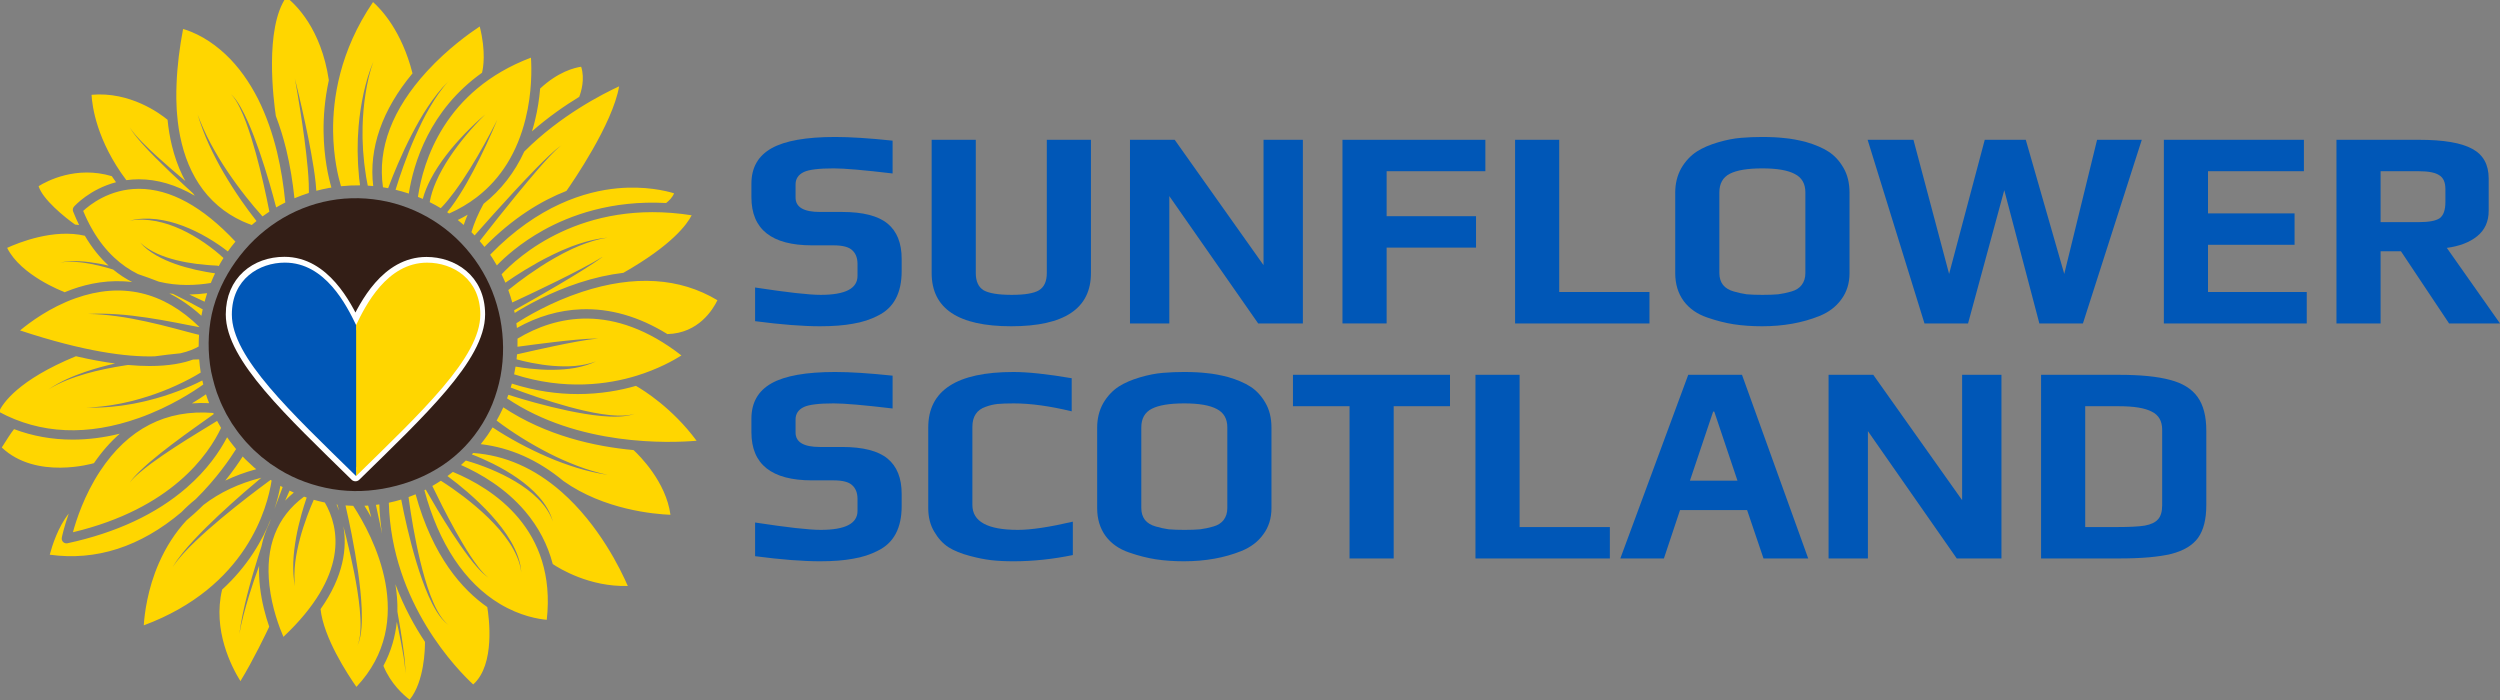 <?xml version="1.0" encoding="UTF-8" standalone="no"?> <svg xmlns:inkscape="http://www.inkscape.org/namespaces/inkscape" xmlns:sodipodi="http://sodipodi.sourceforge.net/DTD/sodipodi-0.dtd" xmlns="http://www.w3.org/2000/svg" xmlns:svg="http://www.w3.org/2000/svg" width="500mm" height="140mm" viewBox="0 0 500 140" version="1.1" id="svg42614" inkscape:version="1.1 (c68e22c387, 2021-05-23)" sodipodi:docname="Sunflower Scotland - Logo 3 (Horisontal BLUE - PATH).svg"><rect x="0" y="0" width="500" height="140" fill="#808080" stroke="none"/><defs id="defs42611"></defs><g inkscape:label="Layer 1" inkscape:groupmode="layer" id="layer1"><g id="g34263-9" transform="matrix(3.152,0,0,3.152,-293.121,-407.374)"><g id="g18-1" transform="matrix(0.04,0,0,-0.04,117.269,160.257)"><path d="m 0,0 c -14.938,-2.496 -30.07,-3.896 -45.22,-3.609 -15.143,0.24 -30.265,1.979 -45.099,5.147 -29.621,6.363 -58.255,18 -83.212,35.388 l -4.771,3.118 -4.51,3.482 -9.041,6.954 c -2.881,2.479 -5.664,5.076 -8.507,7.604 l -4.248,3.815 c -1.44,1.249 -2.66,2.722 -4.002,4.072 l -7.893,8.264 c -2.608,2.779 -4.878,5.853 -7.34,8.763 -5.053,5.736 -9.167,12.179 -13.583,18.406 -0.541,0.786 -1.11,1.555 -1.627,2.357 l -1.453,2.466 -2.911,4.931 -2.917,4.931 -1.461,2.466 c -0.455,0.839 -0.852,1.708 -1.281,2.561 -3.325,6.873 -6.988,13.608 -9.601,20.806 -6.1,14.055 -9.881,28.957 -13.21,43.89 -5.567,30.109 -5.409,61.369 1.04,91.431 6.674,30.044 20.007,58.267 37.673,83.064 8.862,12.392 18.749,24.052 29.697,34.643 10.977,10.557 22.912,20.126 35.662,28.482 25.518,16.669 54.348,28.391 84.39,33.848 30.031,5.532 61.112,4.727 90.914,-1.781 29.803,-6.593 58.168,-19.132 83.03,-36.614 24.946,-17.394 46.205,-39.856 62.691,-65.335 8.237,-12.75 15.225,-26.308 20.829,-40.413 5.606,-14.108 9.781,-28.761 12.695,-43.658 5.682,-29.807 6.073,-60.77 0.409,-90.929 -2.885,-15.059 -7.222,-29.862 -12.983,-44.13 C 168.323,120.19 161.038,106.504 152.273,93.816 134.934,68.311 111.869,46.67 85.418,31.095 59.078,15.275 29.802,5.213 0,0" style="fill:#331e16;fill-opacity:1;fill-rule:nonzero;stroke:none" id="path20-0"></path></g><g id="g22-5" transform="matrix(0.04,0,0,-0.04,105.415,160.914)" style="fill:#ffd600;fill-opacity:1"><path d="m 0,0 c 32.854,32.334 54.703,64.553 64.003,79.418 -1.965,2.406 -3.85,4.881 -5.797,7.3 -3.045,3.656 -5.783,7.536 -8.446,11.468 C 37.949,75.48 18.202,46.576 -14.288,18.311 c -48.17,-41.91 -111.809,-71.622 -189.156,-88.314 -0.529,-0.114 -1.064,-0.17 -1.596,-0.17 -1.961,0 -3.872,0.765 -5.3,2.169 -1.816,1.784 -2.612,4.362 -2.119,6.859 0.238,1.209 3.325,16.41 11.017,38.243 -17.046,-21.376 -26.446,-51.31 -30.136,-65.267 73.638,-10.136 143.834,12.561 208.897,67.493 C -15.808,-13.548 -8.271,-6.613 0,0 m 40.203,112.985 -2.68,4.723 -3.062,5.405 -0.569,1.007 c -0.208,-0.131 -0.417,-0.263 -0.625,-0.394 L 23.585,117.771 4.28,105.965 C -8.555,98.071 -21.34,90.113 -33.932,81.869 -46.517,73.619 -58.997,65.198 -71.078,56.23 c -5.991,-4.54 -11.955,-9.128 -17.661,-14.031 -2.96,-2.341 -5.555,-5.054 -8.361,-7.574 -1.426,-1.242 -2.661,-2.655 -3.934,-4.042 l -3.823,-4.172 3.525,4.429 c 1.178,1.479 2.328,2.993 3.663,4.33 2.626,2.711 5.068,5.643 7.863,8.188 5.389,5.325 11.054,10.348 16.76,15.332 11.504,9.851 23.438,19.175 35.488,28.333 12.057,9.153 24.316,18.023 36.611,26.819 l 18.454,13.133 9.17,6.559 c 0.642,0.469 1.284,0.939 1.924,1.408 -0.278,0.586 -0.55,1.174 -0.826,1.76 -74.882,6.055 -135.292,-25.013 -179.618,-92.419 C -176.876,6.216 -189.648,-33.482 -194.798,-52.53 -38.2,-15.19 20.436,71.091 40.203,112.985 m 80.156,-83.533 c -0.542,0.355 -1.083,0.711 -1.622,1.07 C 106.666,21.692 94.672,12.643 82.808,3.483 68.404,-7.659 54.201,-19.059 40.21,-30.719 26.206,-42.366 12.574,-54.442 -0.616,-66.995 c -3.244,-3.188 -6.544,-6.332 -9.751,-9.563 l -9.389,-9.916 c -3.026,-3.394 -5.905,-6.92 -8.873,-10.382 -2.838,-3.557 -5.354,-7.36 -8.06,-11.046 2.479,3.819 4.788,7.787 7.431,11.519 2.767,3.633 5.459,7.346 8.305,10.933 l 8.854,10.5 c 3.032,3.429 6.158,6.77 9.236,10.164 12.514,13.363 25.514,26.287 38.892,38.782 13.367,12.512 26.968,24.777 40.782,36.795 9.006,7.818 18.099,15.518 27.26,23.162 C 68.667,25.075 37.99,10.626 12.157,-9.273 7.434,-13.962 2.482,-18.666 -2.7,-23.339 c -3.899,-3.515 -7.828,-6.916 -11.783,-10.21 -17.841,-19.196 -32.532,-41.873 -43.986,-67.996 -18.121,-41.324 -22.781,-80.421 -23.973,-98.68 163.705,60.811 196.42,188.043 202.801,229.677 m -19.805,-135.171 c -5.713,-15.794 -11.197,-31.675 -16.089,-47.743 -6.062,-19.909 -11.652,-40.007 -15.328,-60.553 2.636,20.708 7.222,41.139 12.294,61.405 5.076,20.281 11.055,40.317 17.291,60.269 1.771,5.661 3.588,11.308 5.429,16.945 2.717,13.115 6.906,25.436 12.542,36.905 0.658,1.871 1.305,3.746 1.967,5.616 0.22,0.618 0.444,1.233 0.665,1.852 -13.322,-34.009 -36.67,-75.147 -77.47,-112.462 -15.424,-64.497 15.279,-123.16 29.068,-145.21 20.618,33.718 41.233,76.946 45.65,86.33 -5.784,16.703 -11.866,38.697 -14.649,63.062 -1.325,11.607 -1.766,22.804 -1.37,33.584 m -285.562,540.542 c -3.305,6.751 -6.473,13.851 -9.453,21.405 -1.046,2.653 -0.512,5.669 1.383,7.8 1.244,1.397 25.152,27.736 66.63,38.659 -2.328,3.228 -4.545,6.429 -6.677,9.608 -56.365,16.883 -102.746,-7.58 -116.104,-15.827 6.146,-20.856 41.797,-49.619 57.816,-60.918 2.136,-0.195 4.27,-0.437 6.405,-0.727 m -23.057,-106.664 c 3.78,1.56 7.643,3.061 11.595,4.479 26.821,9.62 59.915,16.22 95.734,11.645 -10.332,5.289 -20.504,11.86 -30.319,19.932 -7.451,2.292 -14.965,4.376 -22.548,6.197 -10.094,2.382 -20.31,4.315 -30.641,5.374 -10.318,1.053 -20.802,1.176 -31.102,-0.556 10.2,2.25 20.77,2.666 31.218,2.126 10.464,-0.542 20.87,-1.971 31.179,-3.861 4.952,-0.929 9.882,-1.974 14.789,-3.107 -13.592,12.456 -26.36,28.035 -37.728,47.416 -49.389,11.497 -104.866,-10.806 -123.251,-19.227 21.521,-43.665 88.644,-69.206 89.353,-69.471 0.634,-0.237 1.195,-0.572 1.721,-0.947 m 46.582,-271.141 c 12.408,18.132 26.142,33.753 41.087,46.8 -25.504,-6.285 -50.548,-9.426 -74.892,-9.426 -32.393,0 -63.543,5.569 -92.912,16.639 -4.133,-5.094 -12.213,-17.342 -19.477,-29.122 54.615,-51.742 144.702,-25.281 145.63,-25.002 0.188,0.057 0.376,0.069 0.564,0.111 m 71.811,71.836 c 50.379,17.931 88.21,43.32 101.635,53 -0.519,2.132 -1.015,4.27 -1.494,6.411 -12.365,-6.378 -24.84,-11.732 -37.662,-16.637 -15.559,-5.951 -31.451,-10.948 -47.568,-14.933 -4.015,-1.046 -8.036,-2.055 -12.112,-2.85 l -12.171,-2.535 c -8.194,-1.286 -16.313,-2.906 -24.562,-3.683 -16.401,-2.226 -32.964,-2.618 -49.418,-2.628 16.443,1.061 32.837,2.501 48.942,5.742 8.1,1.286 16.04,3.409 24.023,5.185 l 11.836,3.265 c 3.955,1.036 7.851,2.284 11.735,3.565 15.584,4.925 30.842,10.818 45.655,17.597 7.41,3.377 14.707,6.978 21.887,10.762 5.702,3.07 11.45,6.307 16.864,9.657 -1.102,6.93 -1.918,13.897 -2.458,20.882 -3.207,-0.07 -6.414,-0.14 -9.617,-0.237 -15.909,-5.832 -38.113,-10.261 -68.913,-10.261 -10.4,0 -21.791,0.512 -34.235,1.636 -1.549,-0.225 -3.104,-0.42 -4.653,-0.655 -21.063,-3.249 -42.019,-7.403 -62.524,-13.282 -20.432,-5.964 -40.663,-13.386 -58.886,-24.722 17.652,12.224 37.656,20.715 57.942,27.728 15.56,5.3 31.445,9.596 47.472,13.256 -18.56,2.476 -39.197,6.227 -62.124,11.541 -92.315,-38.053 -116.314,-75.185 -122.128,-88.139 65.885,-35.532 140.718,-38.787 222.534,-9.665 m 24.559,97.638 c 13.55,1.903 27.148,3.474 40.767,4.8 13.204,3.052 22.558,7.085 29,10.801 -0.003,6.191 0.207,12.382 0.625,18.556 l -4.697,1.096 -11.393,2.952 -22.549,6.013 c -15.009,3.959 -30.053,7.697 -45.199,10.994 -15.145,3.287 -30.381,6.229 -45.752,8.305 -15.364,2.098 -30.845,3.529 -46.415,3.723 15.544,0.857 31.168,0.476 46.743,-0.589 15.584,-1.042 31.101,-2.963 46.556,-5.24 15.455,-2.285 30.846,-5.023 46.165,-7.975 l 22.917,-4.481 11.375,-2.141 3.102,-0.507 c -57.383,56.518 -123.651,71.93 -197.056,45.759 -40.555,-14.46 -72.586,-38.356 -87.728,-50.975 101.02,-33.416 168.722,-42.331 213.539,-41.091 M 204.776,-5.36 c -0.626,0.13 -1.255,0.246 -1.88,0.38 -5.271,1.126 -10.495,2.462 -15.674,3.956 -3.753,-8.455 -7.239,-17.184 -10.472,-25.9 -4.333,-11.833 -8.288,-23.834 -11.505,-36.04 -3.149,-12.212 -5.834,-24.583 -7.379,-37.14 -1.429,-12.553 -1.917,-25.264 -0.552,-37.954 -2.406,12.523 -2.99,25.385 -2.589,38.206 0.512,12.827 2.192,25.582 4.367,38.25 2.242,12.661 5.246,25.172 8.66,37.581 2.506,8.931 5.195,17.728 8.242,26.531 -1.393,0.475 -2.785,0.955 -4.169,1.454 -43.372,-32.035 -61.858,-79.466 -54.921,-141.146 4.006,-35.603 15.803,-66.555 22.186,-81.274 104.114,98.028 88.961,172.83 65.686,213.096 m 305.649,259.948 c 0.095,-4.3 0.078,-8.598 -0.051,-12.891 19.41,2.657 38.811,5.2 58.262,7.481 11.661,1.372 23.335,2.652 35.035,3.717 5.846,0.551 11.707,1.002 17.571,1.359 2.943,0.101 5.86,0.38 8.811,0.335 l 4.406,0.019 4.39,-0.402 -4.385,0.009 -4.368,-0.412 c -2.906,-0.216 -5.801,-0.756 -8.695,-1.116 -5.782,-0.877 -11.55,-1.845 -17.305,-2.915 -11.512,-2.098 -22.989,-4.412 -34.449,-6.815 -20.038,-4.193 -40.037,-8.669 -59.976,-13.262 -0.219,-2.65 -0.465,-5.298 -0.768,-7.937 7.664,-2.081 15.526,-3.897 23.342,-5.458 11.322,-2.198 22.764,-3.983 34.286,-4.898 11.513,-0.854 23.115,-1.173 34.668,-0.197 11.521,1.09 22.997,3.274 33.981,7.388 -10.557,-5.078 -21.963,-8.357 -33.572,-10.512 -11.642,-2.048 -23.476,-2.793 -35.31,-2.977 -11.843,-0.124 -23.673,0.642 -35.464,1.848 -7.89,0.859 -15.682,1.922 -23.523,3.287 -0.661,-4.105 -1.42,-8.191 -2.277,-12.254 80.791,-26.073 149.654,-15.881 193.752,-2.4 34.526,10.557 59.551,24.669 71.653,32.333 -108.519,84.317 -199.998,62.733 -260.014,26.67 M 249.832,-10.634 c -4.089,0.116 -8.173,0.33 -12.251,0.643 3.593,-15.6 6.886,-31.185 9.945,-46.864 3.762,-19.322 7.137,-38.72 9.919,-58.211 2.755,-19.49 4.977,-39.082 5.837,-58.77 0.385,-9.842 0.453,-19.712 -0.282,-29.543 -0.8,-9.774 -2.215,-19.739 -6.396,-28.666 3.69,9.133 4.545,19.026 4.822,28.746 0.206,9.762 -0.384,19.526 -1.287,29.248 -1.897,19.448 -5.14,38.75 -8.908,57.931 -3.795,19.18 -8.173,38.245 -12.932,57.212 -1.335,5.31 -2.705,10.619 -4.098,15.922 5.994,-33.902 0.899,-78.867 -36.207,-131.465 4.835,-45.381 42.884,-103.355 56.889,-123.361 98.321,104.372 26.065,239.517 -5.051,287.178 m 363.222,339.528 c -49.821,-16.288 -89.085,-39.907 -104.423,-49.848 0.317,-2.503 0.606,-5.009 0.84,-7.52 32.568,18.261 66.665,28.207 101.574,29.603 45.994,1.834 91.935,-11.375 137.133,-39.304 49.408,1.219 72.354,39.107 79.364,53.705 -59.708,35.883 -131.831,40.383 -214.488,13.364 M 606.19,166.679 c -31.613,-0.001 -66.926,4.508 -104.732,16.583 -0.577,-2.105 -1.181,-4.2 -1.811,-6.286 13.77,-5.289 27.756,-10.315 41.779,-15.044 16.748,-5.648 33.638,-10.886 50.686,-15.55 17.055,-4.611 34.276,-8.681 51.731,-11.395 8.726,-1.343 17.518,-2.285 26.342,-2.514 8.798,-0.172 17.739,0.28 26.218,2.998 -8.305,-3.22 -17.322,-4.225 -26.207,-4.574 -8.92,-0.296 -17.857,0.129 -26.737,0.962 -17.769,1.696 -35.366,4.769 -52.821,8.396 -17.447,3.68 -34.763,7.945 -51.964,12.633 -14.349,3.913 -28.568,8.086 -42.788,12.598 -0.669,-1.889 -1.359,-3.77 -2.072,-5.642 112.837,-76.275 257.628,-70.87 300.659,-67.245 -38.623,52.271 -84.867,80.614 -96.18,87.068 -24.667,-7.116 -55.964,-12.988 -92.103,-12.988 M 348.794,7.684 c -3.703,-1.574 -7.445,-3.057 -11.228,-4.441 2.077,-15.709 4.534,-31.486 7.302,-47.142 3.247,-18.332 6.95,-36.588 11.316,-54.684 4.398,-18.081 9.431,-36.03 15.912,-53.468 3.3,-8.687 6.957,-17.257 11.418,-25.41 4.491,-8.087 9.735,-15.986 17.092,-21.827 -7.68,5.416 -13.46,13.116 -18.451,21.029 -4.97,7.986 -9.151,16.434 -12.976,25.017 -7.531,17.229 -13.621,35.039 -19.076,53.004 -5.423,17.981 -10.185,36.152 -14.493,54.427 -3.526,14.987 -6.753,29.985 -9.662,45.147 -6.462,-1.982 -13.02,-3.662 -19.655,-5.044 4.312,-159.902 110.421,-266.604 133.847,-288.242 35.384,31.38 24.965,106.938 22.334,122.721 -39.34,27.447 -86.454,79.788 -113.68,178.913 m -32.081,-142.733 c 2.34,-14.103 3.558,-28.673 3.226,-43.467 1.691,-9.453 3.336,-18.915 4.86,-28.4 1.007,-5.773 1.795,-11.592 2.697,-17.384 0.923,-5.788 1.68,-11.606 2.406,-17.427 l 1.1,-8.725 0.815,-8.762 c 0.704,-5.822 0.684,-11.713 0.902,-17.556 -0.48,5.847 -0.721,11.686 -1.685,17.471 l -1.203,8.691 -1.487,8.65 c -0.983,5.768 -1.998,11.525 -3.178,17.261 -1.158,5.737 -2.201,11.49 -3.465,17.207 -0.891,4.304 -1.823,8.601 -2.754,12.899 -2.355,-23.268 -8.878,-46.865 -21.244,-69.878 11.585,-28.5 32.144,-46.51 41.651,-53.68 23.326,28.786 24.345,80.752 24.288,91.745 -0.054,0.081 -0.108,0.159 -0.162,0.24 -15.774,23.674 -33.041,54.439 -46.767,91.115 M 580.118,11.616 C 537.517,49.007 490.42,69.675 440.1,73.183 c -0.698,-0.76 -1.427,-1.491 -2.133,-2.244 11.515,-4.38 22.572,-9.306 33.517,-14.744 13.536,-6.771 26.68,-14.35 39.089,-23.02 6.228,-4.294 12.197,-8.974 17.932,-13.903 5.748,-4.914 11.159,-10.236 16.124,-15.933 10.016,-11.278 17.998,-24.551 22.031,-38.97 -5.051,14.108 -13.789,26.495 -24.331,36.816 -5.231,5.212 -10.856,10.018 -16.791,14.408 -5.921,4.403 -12.036,8.542 -18.393,12.295 -12.664,7.581 -25.971,14.054 -39.593,19.711 -12.785,5.282 -26.031,9.974 -39.138,13.65 -2.499,-2.421 -5.028,-4.811 -7.616,-7.141 30.729,-13.562 70.484,-36.583 101.815,-73.524 21.128,-24.909 35.714,-52.841 43.726,-83.562 10.454,-7.016 58.112,-36.459 119.04,-34.785 -11.031,25.535 -45.43,96.864 -105.261,149.379 m -172.226,31.58 c -2.813,-2.247 -5.666,-4.441 -8.564,-6.584 10.929,-8.055 21.372,-16.487 31.612,-25.308 13.245,-11.439 25.897,-23.575 37.686,-36.512 5.859,-6.503 11.494,-13.207 16.815,-20.156 5.258,-7 10.186,-14.25 14.605,-21.802 8.696,-15.095 15.434,-31.802 16.35,-49.221 -0.947,8.636 -3.407,16.996 -6.739,24.924 -3.359,7.925 -7.504,15.495 -12.289,22.637 -4.784,7.142 -10.041,13.95 -15.606,20.494 -5.629,6.495 -11.549,12.729 -17.676,18.753 -12.326,11.981 -25.451,23.127 -39.114,33.552 -11.685,8.904 -23.825,17.423 -36.141,25.225 -4.417,-2.907 -8.936,-5.676 -13.538,-8.316 5.124,-10.655 10.368,-21.299 15.753,-31.848 6.876,-13.458 13.951,-26.815 21.314,-40.011 7.377,-13.186 15.017,-26.231 23.287,-38.869 4.153,-6.302 8.453,-12.514 13.099,-18.463 4.675,-5.903 9.607,-11.703 15.704,-16.233 -6.404,4.099 -11.799,9.608 -16.909,15.219 -5.092,5.661 -9.851,11.61 -14.467,17.658 -9.196,12.129 -17.78,24.7 -26.106,37.426 -8.314,12.736 -16.345,25.652 -24.185,38.682 -6.117,10.175 -12.079,20.418 -17.963,30.751 -0.7,-0.359 -1.401,-0.718 -2.105,-1.071 22.804,-84.653 64.051,-146.863 119.635,-180.236 32.688,-19.625 61.943,-24.219 74.494,-25.288 15.91,143.153 -84.983,208.121 -148.952,234.597 m 286.634,34.617 c -61.683,5.631 -138.749,22.756 -206.629,67.81 -0.176,-0.391 -0.342,-0.785 -0.521,-1.174 -3.057,-6.759 -6.446,-13.35 -10.061,-19.814 12.763,-9.781 26.482,-19.052 40.341,-27.726 13.976,-8.711 28.344,-16.817 43.04,-24.314 14.661,-7.59 29.847,-14.104 45.271,-20.053 15.457,-5.898 31.393,-10.449 47.585,-14.14 -16.374,2.656 -32.678,6.209 -48.598,11.156 C 589.068,54.555 573.31,60.163 558.025,66.887 542.7,73.518 527.64,80.8 512.91,88.733 c -14.31,7.754 -28.229,15.903 -41.981,25.063 -2.55,-4.109 -5.172,-8.172 -7.925,-12.145 -3.467,-4.943 -7.147,-9.727 -10.927,-14.432 46.986,-5.491 91.09,-25.136 131.39,-58.615 64.35,-45.539 144.1,-52.433 169.579,-53.442 -7.022,52.119 -48.836,93.651 -58.52,102.651 M -42.022,326.33 c 16.946,-8.428 34.062,-20.008 51.036,-35.463 0.395,2.196 0.81,4.388 1.257,6.573 0.251,1.198 0.526,2.391 0.792,3.585 -15.437,8.63 -31.292,16.842 -47.272,24.625 -1.928,0.198 -3.866,0.424 -5.813,0.68 M 137.896,19.056 c -1.214,0.649 -2.419,1.314 -3.623,1.984 -1.759,-9.68 -4.664,-22.273 -9.429,-36.737 4.226,11.613 8.565,23.191 13.052,34.753 m 3.937,-21.474 c 4.262,4.497 8.839,8.787 13.743,12.856 -0.059,0.025 -0.118,0.049 -0.177,0.075 -2.191,0.973 -4.368,1.983 -6.534,3.013 -2.366,-5.298 -4.718,-10.607 -7.032,-15.944 M 21.226,152.269 c -1.863,4.615 -3.501,9.307 -4.979,14.05 -5.496,-3.832 -13.031,-8.834 -22.338,-14.433 8.917,0.677 18.022,0.821 27.317,0.383 m -3.144,174.459 c -8.734,-1.166 -18.23,-1.969 -28.243,-2.144 8.11,-3.676 16.182,-7.473 24.22,-11.412 1.227,4.548 2.562,9.07 4.023,13.556 M 83.185,58.992 78.651,63.268 c -1.486,1.361 -2.765,2.929 -4.146,4.396 C 68.57,58.394 59.313,44.866 46.866,29.358 61.653,36.484 77.963,42.646 96.021,47.48 l -3.719,3.003 c -3.094,2.777 -6.079,5.675 -9.117,8.509 M 227.558,-18.6 c -0.938,3.318 -1.896,6.621 -2.859,9.922 -0.449,0.058 -0.9,0.115 -1.349,0.173 1.465,-3.164 2.88,-6.531 4.208,-10.095 m 257.613,375.216 c 2.145,-4.365 4.173,-8.788 6.065,-13.268 10.124,7.084 20.391,13.702 30.876,20.128 13.556,8.2 27.316,16.061 41.56,22.994 3.5,1.84 7.149,3.405 10.727,5.09 3.59,1.663 7.165,3.35 10.854,4.8 3.667,1.494 7.301,3.05 10.983,4.488 l 11.18,3.975 c 15.014,4.926 30.439,8.767 46.136,10.052 -15.582,-2.333 -30.558,-7.161 -45.034,-13.004 l -10.754,-4.654 c -3.535,-1.66 -7.021,-3.438 -10.528,-5.147 -3.527,-1.665 -6.944,-3.567 -10.369,-5.442 -3.415,-1.896 -6.887,-3.665 -10.219,-5.713 -13.549,-7.753 -26.577,-16.4 -39.349,-25.343 -10.744,-7.608 -21.363,-15.58 -31.49,-23.843 2.377,-6.511 4.47,-13.124 6.289,-19.811 23.751,11.034 47.443,22.32 70.952,33.919 12.59,6.211 25.108,12.556 37.545,19.065 12.422,6.534 24.778,13.201 36.641,20.74 -11.271,-8.409 -23.147,-16.014 -35.072,-23.472 -11.946,-7.44 -23.992,-14.724 -36.112,-21.874 -23.48,-13.855 -47.122,-27.372 -70.957,-40.67 0.308,-1.427 0.613,-2.855 0.895,-4.289 18.603,11.645 55.476,32.554 101.966,47.804 24.117,7.911 47.638,13.179 70.398,15.863 77.537,44.029 101.311,77.405 108.318,91.265 -175.02,27.516 -276.996,-67.326 -301.501,-93.653 M 295.628,-54.954 c -2.32,14.957 -3.858,30.5 -4.388,46.605 -1.816,-0.256 -3.634,-0.488 -5.455,-0.704 3.351,-15.295 6.627,-30.593 9.843,-45.901 m -17.133,25.85 c -1.66,6.31 -3.329,12.616 -5.011,18.915 -1.939,-0.129 -3.879,-0.235 -5.82,-0.318 3.394,-5.49 7.06,-11.715 10.831,-18.597 m 152.829,480.3 c -5.07,-2.977 -10.294,-5.779 -15.667,-8.409 3.208,-2.546 6.352,-5.167 9.434,-7.865 1.829,5.405 3.916,10.833 6.233,16.274 m -78.836,28.244 c 2.576,-1.028 5.132,-2.107 7.674,-3.218 3.003,10.981 7.363,21.403 12.511,31.246 3.497,6.808 7.425,13.338 11.569,19.688 4.124,6.366 8.535,12.512 13.131,18.493 9.157,11.991 19.11,23.28 29.491,34.099 10.422,10.779 21.273,21.125 32.726,30.734 -10.745,-10.385 -20.808,-21.433 -30.382,-32.839 -9.529,-11.443 -18.564,-23.279 -26.702,-35.651 -4.086,-6.171 -7.964,-12.466 -11.522,-18.91 -3.578,-6.43 -6.913,-12.978 -9.779,-19.685 -4.585,-10.47 -8.116,-21.342 -10.065,-32.286 5.976,-2.959 11.837,-6.153 17.563,-9.582 7.79,7.862 14.882,16.869 21.682,25.959 8.756,11.8 16.938,24.143 24.72,36.747 7.812,12.588 15.323,25.4 22.52,38.395 7.203,12.993 14.213,26.109 20.86,39.418 -5.692,-13.748 -11.766,-27.343 -18.053,-40.85 -6.282,-13.512 -12.897,-26.879 -19.859,-40.096 -6.934,-13.233 -14.302,-26.272 -22.399,-38.971 -3.96,-6.4 -8.345,-12.579 -12.809,-18.739 l -6.521,-8.275 c 0.797,-0.532 1.601,-1.051 2.391,-1.592 0.228,-0.155 0.444,-0.326 0.67,-0.483 15.911,7.086 30.415,15.622 43.486,25.597 0.359,0.339 0.742,0.636 1.154,0.895 37.829,29.304 63.55,70.754 76.7,123.884 10.406,42.044 9.641,79.905 8.521,96.898 C 394.163,648.212 360.608,534.879 352.488,479.44 m -91.821,18.315 -0.245,1.916 -0.84,6.566 -0.417,3.282 -0.259,3.301 c -0.605,8.81 -1.617,17.57 -1.694,26.396 l -0.389,13.203 0.201,13.204 0.123,6.592 0.391,6.586 c 0.296,4.387 0.444,8.777 0.862,13.15 1.501,17.506 4.153,34.882 7.892,51.985 3.82,17.071 8.582,33.983 15.467,50.022 -5.902,-16.412 -9.608,-33.485 -12.371,-50.611 -2.68,-17.152 -4.258,-34.445 -4.696,-51.746 -0.151,-4.322 -0.035,-8.654 -0.066,-12.975 l 0.005,-6.48 0.271,-6.477 0.581,-12.936 1.162,-12.894 c 0.588,-8.603 2.105,-17.116 3.204,-25.648 l 0.444,-3.196 0.602,-3.174 1.205,-6.344 0.791,-4.17 c 2.879,-0.175 5.753,-0.413 8.624,-0.684 -7.183,59.762 14.206,121.029 62.355,178.76 -17.099,67.198 -49.449,101.463 -62.619,113.109 -53.15,-77.825 -63.876,-153.953 -63.352,-204.693 0.431,-41.718 8.304,-73.428 12.501,-87.453 10.049,1.06 20.161,1.537 30.267,1.409 m 36.357,-3.075 c 2.736,-0.431 5.465,-0.911 8.185,-1.432 4.857,13.086 10.066,25.898 15.548,38.67 6.8,15.713 13.972,31.263 21.893,46.44 7.944,15.154 16.208,30.162 25.783,44.353 9.531,14.178 19.882,27.903 32.173,39.731 -11.536,-12.565 -20.934,-26.79 -29.496,-41.393 -8.598,-14.608 -15.856,-29.966 -22.775,-45.412 -6.897,-15.47 -13.035,-31.275 -18.788,-47.195 -4.466,-12.472 -8.725,-25.101 -12.574,-37.728 7.084,-1.699 14.097,-3.705 21.02,-5.998 7.512,47.81 32.641,132.325 116.147,191.657 1.81,7.222 6.586,32.865 -3.643,73.417 C 434.788,739.434 399.666,714.492 366.995,678.87 311.622,618.49 288.12,556.563 297.024,494.68 m -153.465,59.947 c 6.124,-25.51 10.287,-51.386 13.046,-77.36 7.46,3.159 15.068,5.962 22.789,8.407 0.035,1.049 0.095,2.089 0.089,3.154 -0.082,3.918 -0.033,7.822 -0.217,11.768 l -0.622,11.86 -0.948,11.894 c -1.431,15.867 -3.259,31.755 -5.381,47.617 -4.266,31.724 -9.31,63.395 -15.001,94.954 7.747,-31.126 14.859,-62.419 21.218,-93.919 3.168,-15.753 6.051,-31.579 8.549,-47.524 l 1.753,-11.996 1.432,-12.094 c 0.455,-4.041 0.681,-8.154 1.029,-12.238 0,-0.005 0,-0.011 0.001,-0.017 6.554,1.737 13.172,3.23 19.84,4.448 1.354,0.248 2.714,0.468 4.072,0.694 -4.595,15.822 -11.921,47.325 -12.424,88.694 -0.279,22.909 1.645,50.77 8.361,81.561 -12.117,81.879 -52.815,120.391 -67.499,131.85 -34.837,-49.247 -20.15,-164.284 -16.576,-188.52 6.642,-17.402 12.077,-35.224 16.489,-53.233 M 30.641,358.201 l -1.918,0.289 -4.117,0.628 -8.245,1.381 c -5.487,0.978 -10.952,2.075 -16.384,3.307 -10.863,2.465 -21.613,5.443 -32.119,9.134 -10.493,3.704 -20.767,8.116 -30.409,13.654 -9.61,5.536 -18.655,12.252 -25.819,20.614 7.932,-7.635 17.394,-13.317 27.259,-17.812 9.895,-4.485 20.265,-7.805 30.78,-10.418 10.525,-2.601 21.215,-4.488 31.959,-5.864 5.372,-0.687 10.761,-1.242 16.156,-1.678 l 8.1,-0.57 4.07,-0.228 2.069,-0.111 1.096,-0.068 0.638,-0.053 0.467,-0.057 0.619,-0.124 0.352,-0.091 c -0.221,0.053 0.415,-0.079 1.258,-0.546 2.384,4.383 4.901,8.698 7.566,12.928 -4.366,4.089 -9.164,8.157 -13.956,12.003 -5.439,4.337 -11.048,8.484 -16.799,12.432 -11.495,7.907 -23.622,14.922 -36.292,20.831 -6.353,2.906 -12.846,5.514 -19.469,7.782 -6.642,2.201 -13.418,4.002 -20.297,5.386 -6.893,1.311 -13.888,2.081 -20.932,2.356 -7.045,0.173 -14.109,-0.311 -21.131,-1.344 6.919,1.548 13.982,2.566 21.118,2.92 7.13,0.25 14.3,-0.002 21.426,-0.818 7.111,-0.888 14.179,-2.215 21.151,-3.965 6.951,-1.817 13.812,-3.998 20.56,-6.501 13.455,-5.098 26.469,-11.389 38.915,-18.655 6.228,-3.629 12.333,-7.476 18.3,-11.551 4.88,-3.364 9.598,-6.762 14.324,-10.508 3.787,5.368 7.803,10.575 12.038,15.599 -51.947,55.596 -103.433,83.777 -153.128,83.777 h -0.28 c -46.609,-0.1 -78.27,-25.854 -88.103,-35.066 4.211,-10.164 8.771,-19.474 13.612,-28.029 0.584,-0.704 1.049,-1.5 1.348,-2.365 20.379,-35.034 45.663,-56.781 71.921,-69.777 11.141,-3.729 22.17,-7.776 33.118,-12.033 30.392,-7.469 59.889,-5.856 82.477,-2.095 2.065,5.171 4.298,10.277 6.701,15.306 m -60.743,258.673 c 0.122,-1.974 0.335,-3.937 0.497,-5.906 1.143,-15.774 3.627,-31.385 7.368,-46.606 7.412,-30.41 20.794,-59.366 41.136,-82.623 10.21,-11.536 21.918,-21.742 34.962,-29.95 6.509,-4.114 13.285,-7.817 20.305,-11.012 4.792,-2.24 9.748,-4.012 14.677,-5.916 2.468,2.17 5.009,4.251 7.562,6.318 -8.479,10.688 -16.452,21.555 -24.204,32.686 -9.765,14.085 -18.977,28.535 -27.629,43.298 -8.691,14.741 -16.482,29.999 -23.681,45.481 -7.11,15.539 -13.064,31.569 -18.047,47.838 5.984,-15.945 12.877,-31.48 20.874,-46.445 8.087,-14.91 16.713,-29.502 26.199,-43.536 9.446,-14.051 19.411,-27.738 29.881,-41.011 8.383,-10.59 17.114,-21.035 26.098,-31.009 3.572,2.614 7.206,5.139 10.911,7.557 -2.783,14.382 -5.834,28.803 -9.095,43.128 -3.796,16.656 -7.898,33.245 -12.439,49.712 -4.564,16.457 -9.545,32.809 -15.482,48.816 -3.008,7.985 -6.245,15.89 -10.017,23.543 -3.81,7.607 -8.043,15.126 -13.969,21.352 6.302,-5.852 11.056,-13.186 15.359,-20.61 4.273,-7.477 8.023,-15.239 11.543,-23.092 6.965,-15.744 12.982,-31.882 18.587,-48.144 5.58,-16.273 10.725,-32.69 15.566,-49.195 3.774,-12.882 7.315,-25.807 10.719,-38.818 4.75,2.771 9.587,5.388 14.504,7.843 -2.686,27.135 -6.886,54.089 -13.224,80.492 -7.089,28.941 -16.813,57.215 -30.025,83.681 -13.406,26.296 -30.335,50.886 -51.702,70.89 -10.661,9.979 -22.339,18.836 -34.877,26.127 -6.276,3.627 -12.782,6.82 -19.432,9.55 -3.316,1.398 -6.7,2.575 -10.081,3.66 -0.936,0.294 -1.873,0.539 -2.812,0.807 -5.504,-28.893 -9.25,-58.076 -10.36,-87.28 -0.479,-7.948 -0.311,-15.881 -0.351,-23.817 0.011,-3.968 0.296,-7.916 0.428,-11.875 z m 641.499,69.054 c -10.495,-1.506 -36.396,-7.909 -65.066,-34.581 -1.308,-15.532 -3.835,-33.106 -8.404,-51.562 -1.379,-5.573 -2.915,-11.023 -4.577,-16.373 25.792,22.585 52.041,40.772 74.986,54.754 3.156,8.272 9.256,28.388 3.061,47.762 M -90.763,507.384 c 0.207,10e-4 0.414,10e-4 0.618,10e-4 29.265,0 58.869,-8.752 88.588,-26.096 -0.944,1.259 -1.862,2.535 -2.772,3.817 -4.816,4.397 -9.642,8.781 -14.429,13.21 -15.402,14.264 -30.667,28.693 -45.452,43.614 -7.383,7.469 -14.649,15.061 -21.613,22.928 -6.894,7.901 -13.757,15.96 -19.034,25.045 5.72,-8.799 12.936,-16.455 20.188,-23.972 7.317,-7.476 14.924,-14.665 22.642,-21.729 14.84,-13.547 30.111,-26.622 45.515,-39.54 -1.557,2.854 -3.068,5.732 -4.488,8.648 -7.357,15.132 -12.82,31.057 -16.768,47.242 -3.307,13.594 -5.585,27.384 -6.939,41.218 -11.791,9.738 -59.224,45.078 -120.585,39.635 1.022,-18.162 8.182,-72.859 55.203,-135.431 6.147,0.863 12.58,1.381 19.326,1.41 M 467.026,387.707 c 1.191,-1.746 2.426,-3.462 3.57,-5.239 2.46,-3.832 4.812,-7.736 7.07,-11.695 12.669,13.107 37.102,35.349 73.471,55.631 42.341,23.612 108.213,48.034 195.053,43.337 3.991,3.036 10.247,8.905 12.543,15.402 -12.678,3.862 -45.792,11.982 -89.723,7.904 -50.533,-4.685 -125.976,-26.929 -201.984,-105.34 m 54.715,164.224 c 56.7,56.641 123.41,90.675 149.884,102.854 -10.21,-59.746 -74.216,-152.537 -83.586,-165.875 -40.11,-15.728 -85.025,-42.878 -130.034,-88.8 -2.448,3.148 -4.976,6.231 -7.573,9.256 19.357,24.817 38.973,49.49 58.916,73.861 11.088,13.523 22.286,26.955 33.747,40.157 5.745,6.587 11.551,13.122 17.528,19.494 2.98,3.197 6.025,6.329 9.159,9.37 3.163,2.999 6.311,6.065 9.982,8.46 -3.815,-2.175 -7.161,-5.062 -10.513,-7.877 -3.324,-2.861 -6.567,-5.818 -9.743,-8.84 -6.373,-6.025 -12.58,-12.219 -18.728,-18.468 -12.265,-12.527 -24.279,-25.294 -36.184,-38.157 -21.029,-22.763 -41.723,-45.798 -62.234,-69.052 -1.659,1.755 -3.332,3.494 -5.041,5.201 4.433,14.78 10.895,29.855 19.285,44.944 27.543,21.741 49.279,49.652 64.602,83.069 0.173,0.144 0.371,0.241 0.533,0.403" style="fill:#ffd600;fill-opacity:1;fill-rule:nonzero;stroke:none" id="path24-9"></path></g><g id="g98732-8-1" transform="matrix(0.257,0,0,0.257,80.154,122.165)"><path id="rect26214-20-6" style="fill:#0057b7;fill-opacity:1;stroke:#ffffff;stroke-width:2.723;stroke-linecap:square;stroke-linejoin:round;stroke-miterlimit:4;stroke-dasharray:none;stroke-opacity:1" d="m 120.19,92.309 c -7.096,-0.003 -13.119,4.648 -13.119,12.85 0,10.547 14.535,24.058 30.652,39.847 16.111,-15.783 30.652,-29.297 30.652,-39.847 0,-8.806 -6.792,-12.818 -13.1,-12.818 -9.983,0 -15.253,10.648 -17.552,15.39 -2.29,-4.72 -7.613,-15.418 -17.532,-15.421 z"></path><g id="g160694-3-1" transform="matrix(0.765,0,0,0.765,-135.879,33.336)"><path id="rect26214-2-0-0" style="fill:#ffd600;fill-opacity:1;stroke:none;stroke-width:3.948;stroke-linecap:square;stroke-linejoin:round;stroke-opacity:1" d="m 507.75,102.924 c -17.41,0 -26.6,18.568 -30.609,26.838 -0.002,-0.003 -0.004,-0.008 -0.006,-0.012 v 65.014 c 0.002,0.002 0.004,0.004 0.006,0.006 28.096,-27.524 53.455,-51.091 53.455,-69.49 0,-15.358 -11.845,-22.355 -22.846,-22.355 z" transform="scale(0.75)"></path><path id="path160600-0-7" style="fill:#0057b7;fill-opacity:1;stroke:none;stroke-width:2.961;stroke-linecap:square;stroke-linejoin:round;stroke-opacity:1" d="m 334.894,77.184 c 13.058,0 19.95,13.926 22.957,20.128 10e-4,-0.003 0.003,-0.006 0.004,-0.009 v 48.76 c -0.002,0.001 -0.003,0.003 -0.004,0.004 -21.072,-20.643 -40.091,-38.318 -40.091,-52.118 0,-11.518 8.883,-16.767 17.134,-16.767 z"></path></g></g></g><g id="g9321"><g aria-label="SUNFLOWER" id="text44501-5" style="font-weight:bold;font-size:56.589px;line-height:1.25;font-family:Arial;-inkscape-font-specification:'Arial Bold';letter-spacing:0px;word-spacing:0px;fill:#0057b7;stroke-width:1.998"><path d="m 164.033,65.253 q -5.263,0 -13.015,-1.019 v -6.734 q 9.62,1.471 13.129,1.471 7.357,0 7.357,-3.791 v -2.377 q 0,-1.811 -1.075,-2.773 -1.019,-0.962 -3.735,-0.962 h -4.301 q -12.11,0 -12.11,-9.62 v -2.716 q 0,-4.81 4.018,-7.074 4.018,-2.264 12.732,-2.264 4.527,0 11.488,0.736 v 6.564 q -8.545,-1.019 -11.77,-1.019 -4.471,0 -5.998,0.736 -1.641,0.792 -1.641,2.49 v 2.603 q 0,2.886 4.867,2.886 h 4.414 q 6.281,0 9.111,2.32 2.829,2.32 2.829,7.074 v 2.433 q 0,6.564 -4.697,8.884 -2.264,1.188 -5.036,1.641 -2.716,0.509 -6.564,0.509 z" style="font-family:play;-inkscape-font-specification:'play Bold'" id="path9403"></path><path d="m 202.231,65.253 q -15.901,0 -15.901,-10.639 V 27.961 h 8.828 v 26.653 q 0,2.49 1.584,3.452 1.641,0.905 5.602,0.905 3.905,0 5.433,-0.905 1.584,-0.962 1.584,-3.452 V 27.961 h 8.828 v 26.653 q 0,10.639 -15.958,10.639 z" style="font-family:play;-inkscape-font-specification:'play Bold'" id="path9405"></path><path d="m 225.998,27.961 h 8.941 l 17.769,25.069 V 27.961 h 7.866 v 36.726 h -8.941 L 233.864,39.222 v 25.465 h -7.866 z" style="font-family:play;-inkscape-font-specification:'play Bold'" id="path9407"></path><path d="m 268.496,27.961 h 28.577 v 6.281 h -19.749 v 8.998 h 17.882 v 6.281 h -17.882 v 15.166 h -8.828 z" style="font-family:play;-inkscape-font-specification:'play Bold'" id="path9409"></path><path d="m 303.015,27.961 h 8.828 v 30.445 h 18.052 v 6.281 h -26.88 z" style="font-family:play;-inkscape-font-specification:'play Bold'" id="path9411"></path><path d="m 352.417,65.253 q -3.056,0 -5.659,-0.396 -2.546,-0.396 -5.319,-1.358 -2.999,-1.019 -4.697,-3.282 -1.698,-2.32 -1.698,-5.602 v -16.071 q 0,-2.716 1.188,-4.867 1.245,-2.15 3.169,-3.395 1.698,-1.075 4.188,-1.811 2.49,-0.736 4.64,-0.905 1.981,-0.17 4.188,-0.17 2.603,0 4.527,0.226 1.924,0.17 4.301,0.792 2.716,0.792 4.471,1.924 1.754,1.132 2.943,3.169 1.245,2.094 1.245,5.036 v 16.071 q 0,3.056 -1.641,5.263 -1.584,2.207 -4.414,3.339 -5.093,2.037 -11.431,2.037 z m 0.113,-6.281 q 1.867,0 3.112,-0.113 1.302,-0.17 2.66,-0.566 1.358,-0.396 2.037,-1.302 0.736,-0.962 0.736,-2.377 V 38.487 q 0,-2.603 -2.094,-3.678 -2.094,-1.132 -6.508,-1.132 -4.414,0 -6.508,1.075 -2.094,1.075 -2.094,3.735 v 16.128 q 0,1.415 0.736,2.377 0.736,0.905 2.15,1.302 1.358,0.396 2.603,0.566 1.302,0.113 3.169,0.113 z" style="font-family:play;-inkscape-font-specification:'play Bold'" id="path9413"></path><path d="m 373.524,27.961 h 9.167 l 7.13,26.823 7.13,-26.823 h 8.205 l 7.696,26.823 6.564,-26.823 h 8.941 l -11.77,36.726 h -8.715 l -7.017,-26.653 -7.243,26.653 h -8.715 z" style="font-family:play;-inkscape-font-specification:'play Bold'" id="path9415"></path><path d="m 432.773,27.961 h 28.011 v 6.281 h -19.184 v 8.432 h 17.316 v 6.281 h -17.316 v 9.45 h 19.749 v 6.281 h -28.577 z" style="font-family:play;-inkscape-font-specification:'play Bold'" id="path9417"></path><path d="m 467.292,27.961 h 16.524 q 7.357,0 10.639,1.811 3.282,1.754 3.282,5.942 v 6.451 q 0,3.226 -2.32,5.093 -2.264,1.811 -6.055,2.32 L 500,64.687 h -10.186 l -9.62,-14.43 h -4.074 v 14.43 h -8.828 z m 16.411,16.467 q 3.112,0 4.244,-0.792 1.132,-0.849 1.132,-3.226 v -2.603 q 0,-2.037 -1.245,-2.773 -1.188,-0.792 -4.131,-0.792 h -7.583 v 10.186 z" style="font-family:play;-inkscape-font-specification:'play Bold'" id="path9419"></path></g><g aria-label="SCOTLAND" id="text45707-0" style="font-weight:bold;font-size:56.589px;line-height:1.25;font-family:Arial;-inkscape-font-specification:'Arial Bold';letter-spacing:0px;word-spacing:0px;fill:#0057b7;stroke-width:1.927"><path d="m 164.033,112.256 q -5.263,0 -13.015,-1.019 v -6.734 q 9.62,1.471 13.129,1.471 7.357,0 7.357,-3.791 v -2.377 q 0,-1.811 -1.075,-2.773 -1.019,-0.962 -3.735,-0.962 h -4.301 q -12.11,0 -12.11,-9.62 v -2.716 q 0,-4.81 4.018,-7.074 4.018,-2.264 12.732,-2.264 4.527,0 11.488,0.736 v 6.564 q -8.545,-1.019 -11.77,-1.019 -4.471,0 -5.998,0.736 -1.641,0.792 -1.641,2.49 v 2.603 q 0,2.886 4.867,2.886 h 4.414 q 6.281,0 9.111,2.32 2.829,2.32 2.829,7.074 v 2.433 q 0,6.564 -4.697,8.884 -2.264,1.188 -5.036,1.641 -2.716,0.509 -6.564,0.509 z" style="font-family:play;-inkscape-font-specification:'play Bold'" id="path9422"></path><path d="m 202.683,112.256 q -2.49,0 -4.471,-0.226 -1.924,-0.226 -4.244,-0.849 -2.603,-0.679 -4.301,-1.754 -1.698,-1.132 -2.829,-3.112 -1.188,-1.981 -1.188,-4.697 V 85.489 q 0,-11.091 17.033,-11.091 4.357,0 11.657,1.245 v 6.621 q -6.564,-1.584 -11.544,-1.584 -2.094,0 -3.282,0.113 -1.132,0.113 -2.377,0.566 -2.66,0.905 -2.66,4.018 v 15.618 q 0,4.98 9.111,4.98 3.905,0 10.978,-1.641 v 6.677 q -6.055,1.245 -11.884,1.245 z" style="font-family:play;-inkscape-font-specification:'play Bold'" id="path9424"></path><path d="m 236.806,112.256 q -3.056,0 -5.659,-0.396 -2.546,-0.396 -5.319,-1.358 -2.999,-1.019 -4.697,-3.282 -1.698,-2.32 -1.698,-5.602 V 85.546 q 0,-2.716 1.188,-4.867 1.245,-2.15 3.169,-3.395 1.698,-1.075 4.188,-1.811 2.49,-0.736 4.64,-0.905 1.981,-0.17 4.188,-0.17 2.603,0 4.527,0.226 1.924,0.17 4.301,0.792 2.716,0.792 4.471,1.924 1.754,1.132 2.943,3.169 1.245,2.094 1.245,5.036 v 16.071 q 0,3.056 -1.641,5.263 -1.584,2.207 -4.414,3.339 -5.093,2.037 -11.431,2.037 z m 0.113,-6.281 q 1.867,0 3.112,-0.113 1.302,-0.17 2.66,-0.566 1.358,-0.396 2.037,-1.302 0.736,-0.962 0.736,-2.377 V 85.489 q 0,-2.603 -2.094,-3.678 -2.094,-1.132 -6.508,-1.132 -4.414,0 -6.508,1.075 -2.094,1.075 -2.094,3.735 v 16.128 q 0,1.415 0.736,2.377 0.736,0.905 2.15,1.302 1.358,0.396 2.603,0.566 1.302,0.113 3.169,0.113 z" style="font-family:play;-inkscape-font-specification:'play Bold'" id="path9426"></path><path d="m 269.911,81.245 h -11.318 v -6.281 h 31.407 v 6.281 H 278.738 v 30.445 h -8.828 z" style="font-family:play;-inkscape-font-specification:'play Bold'" id="path9428"></path><path d="m 295.092,74.964 h 8.828 v 30.445 h 18.052 v 6.281 h -26.88 z" style="font-family:play;-inkscape-font-specification:'play Bold'" id="path9430"></path><path d="m 337.647,74.964 h 10.752 l 13.242,36.726 h -8.941 l -3.282,-9.677 h -13.412 l -3.226,9.677 h -8.715 z m 9.846,21.164 -4.64,-13.808 h -0.226 l -4.64,13.808 z" style="font-family:play;-inkscape-font-specification:'play Bold'" id="path9432"></path><path d="m 365.715,74.964 h 8.941 L 392.425,100.033 V 74.964 h 7.866 v 36.726 h -8.941 L 373.581,86.225 v 25.465 h -7.866 z" style="font-family:play;-inkscape-font-specification:'play Bold'" id="path9434"></path><path d="m 408.213,74.964 h 15.618 q 6.451,0 10.186,1.019 3.735,0.962 5.489,3.395 1.754,2.433 1.754,6.734 v 14.939 q 0,4.188 -1.641,6.508 -1.641,2.264 -5.376,3.226 -3.735,0.905 -10.356,0.905 h -15.675 z m 15.279,30.445 q 3.622,0 5.433,-0.283 1.867,-0.34 2.66,-1.245 0.849,-0.905 0.849,-2.829 V 85.942 q 0,-2.603 -2.094,-3.622 -2.037,-1.075 -6.564,-1.075 h -6.734 v 24.163 z" style="font-family:play;-inkscape-font-specification:'play Bold'" id="path9436"></path></g></g></g></svg> 